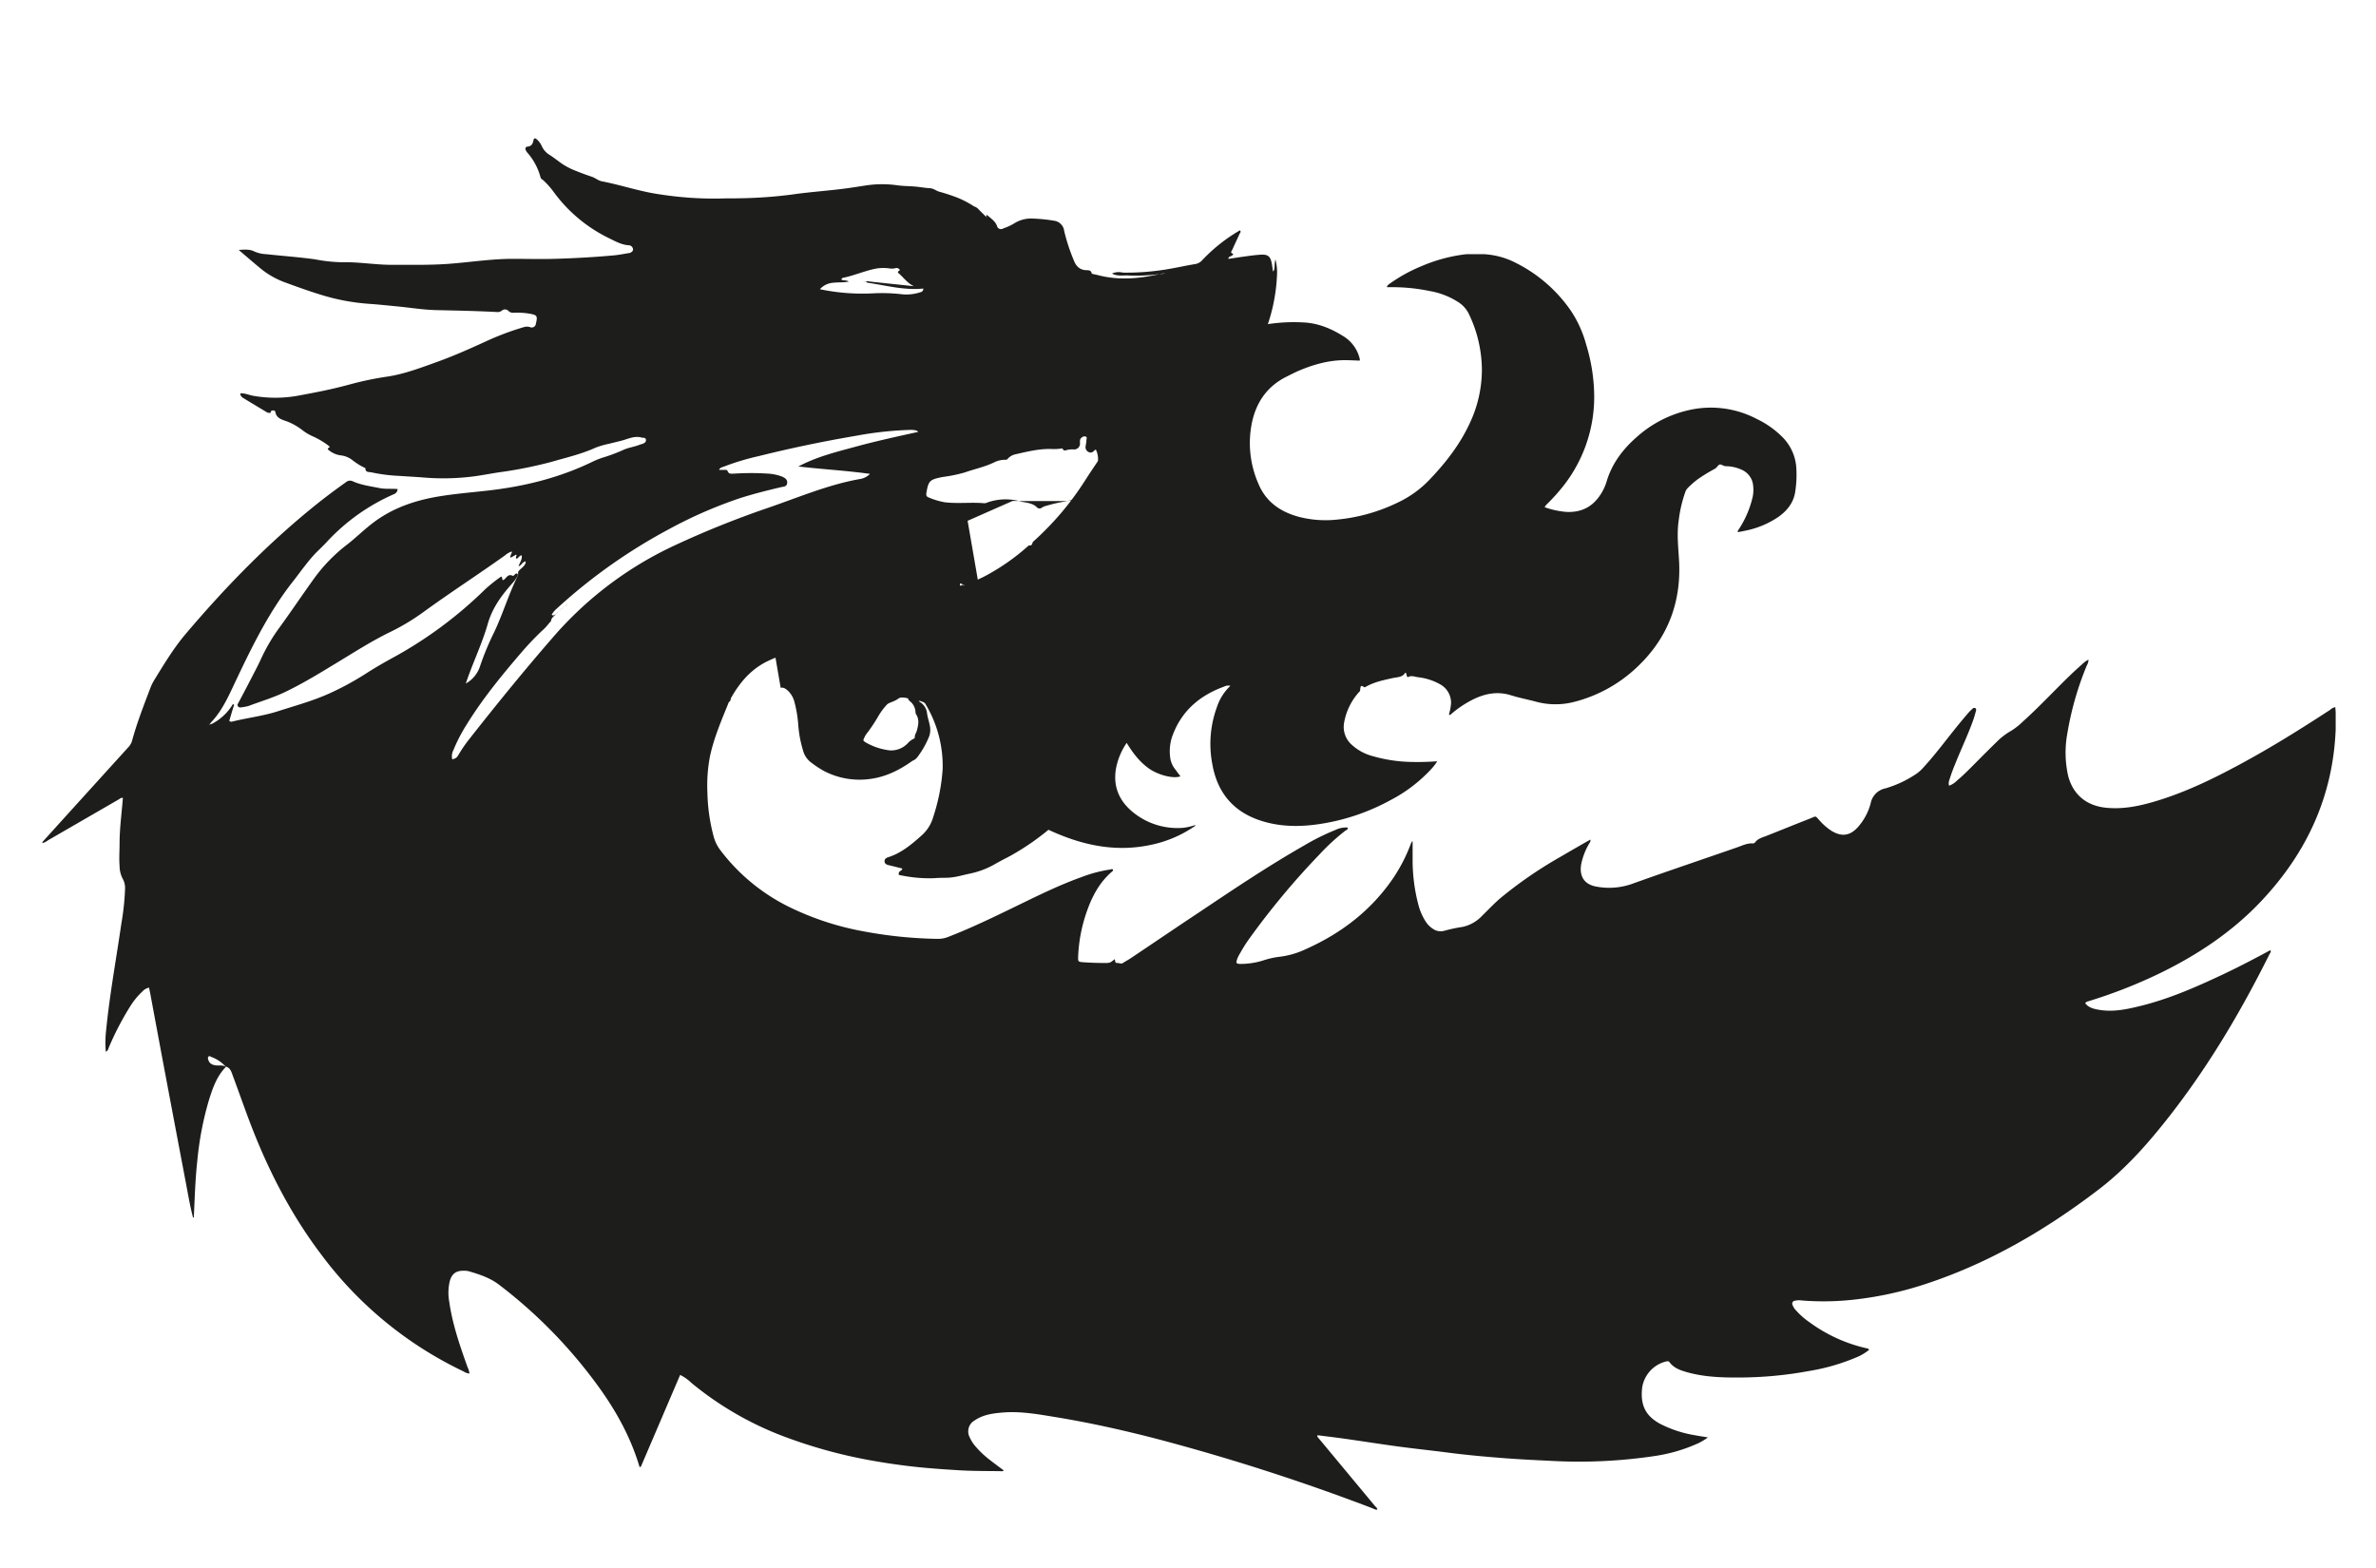 <svg xmlns="http://www.w3.org/2000/svg" viewBox="0 0 813.22 536.59">
  <defs>
    <style>
      .cls-1 {
      fill: #1d1d1b;
      }

      .cls-2 {
      fill: #fff;
      }

      .cls-3 {
      fill: none;
      }

      @keyframes come-up {
      0% {transform: scale(1.1); opacity:0}
      100% {transform: scale(1) rotate(-6deg);  opacity:1}
      }

      @keyframes flames {
        0% {transform: scale(0.8,0.8)}
        100% {transform: scale(1.1,1)}
      }

      @keyframes letter-in {
      0% {
      transform: scale(1.8);
      opactiy:0;
      }

      100% {
      transform: scale(1);
      opacity:1;
      }
      }



      #logo {
        transform-origin: center center;
      }

      #flames {
        transform-box: fill-box;
        transform-origin:left 70%;
        transform: scale(0.8,0.8);
        animation: flames 14s ease forwards;
        animation-delay:0.3s;

      }

      #type path {
        transform-box: fill-box;
        opacity:0;
        fill:#FFF;
        transform-origin:center center ;
      }

      #type path:nth-child(9) {
      animation: letter-in .2s ease forwards;
      animation-delay:1s;
      }

      #type path:nth-child(8) {
      animation: letter-in .2s ease forwards;
      animation-delay:1.1s;
      }

      #type path:nth-child(7) {
      animation: letter-in .2s ease forwards;
      animation-delay:1.2s;
      }

      #type path:nth-child(6) {
      animation: letter-in .2s ease forwards;
      animation-delay:1.3s;
      }

      #type path:nth-child(5) {
      animation: letter-in .2s ease forwards;
      animation-delay:1.4s;
      }

      #type path:nth-child(4) {
      animation: letter-in .2s ease forwards;
      animation-delay:1.5s;
      }

      #type path:nth-child(3) {
      animation: letter-in .2s ease forwards;
      animation-delay:1.6s;
      }

      #type path:nth-child(2) {
      animation: letter-in .2s ease forwards;
      animation-delay:1.7s;
      }

      #type path:nth-child(1) {
      animation: letter-in .2s ease forwards;
      animation-delay:1.8s;
      }
    </style>

  </defs>
  <g id="logo">
    <path id="flames" class="cls-1" d="M768.56,107.17a20.45,20.45,0,0,0-5.86-13.93,39.34,39.34,0,0,0-11.14-7.9,42.21,42.21,0,0,0-28.71-3.83,49.72,49.72,0,0,0-22.13,11.17c-6.15,5.29-11,11.51-13.36,19.44a21.55,21.55,0,0,1-2.89,6c-3.46,5.13-8.35,7.34-14.44,7a36.46,36.46,0,0,1-9.19-2,5.73,5.73,0,0,1,1.38-1.68c1.8-1.82,3.55-3.67,5.17-5.64a61.59,61.59,0,0,0,14.66-40.22,77.13,77.13,0,0,0-3.42-22,49.26,49.26,0,0,0-6.69-14.72,62.76,62.76,0,0,0-23.49-20.32,33.74,33.74,0,0,0-13.88-3.7h-4.76l-1.57,0c-.72,0-1.44.07-2.15.17a68.85,68.85,0,0,0-18,5,67.21,67.21,0,0,0-13.35,7.34c-.54.39-1.21.71-1.39,1.63H595a78,78,0,0,1,16.56,1.62,33.06,33.06,0,0,1,12.33,4.76,12.62,12.62,0,0,1,4.44,4.87A55.83,55.83,0,0,1,634,64.54a53.87,53.87,0,0,1-5.16,22.57c-4.27,9.27-10.45,17.15-17.47,24.46a45.2,45.2,0,0,1-13,9.38A75.88,75.88,0,0,1,572,128.42a45.64,45.64,0,0,1-16.71-1.29c-7.66-2.16-13.69-6.38-16.88-14a43.3,43.3,0,0,1-2.81-26.11c1.85-8.87,6.6-15.69,14.88-19.79,1.69-.84,3.37-1.73,5.1-2.47,6.3-2.68,12.8-4.53,19.7-4.56,2.14,0,4.27.13,6.44.2a2.15,2.15,0,0,0,.06-.59,15.57,15.57,0,0,0-6.47-9.49c-5.42-3.48-11.19-6-17.86-6.27a73.46,73.46,0,0,0-21.38,2c-11,2.76-20.57,8.13-29.42,15A25,25,0,0,1,503,63.93c-.14.45-.55.68-.87,1a152.57,152.57,0,0,0-18.43,19.52,331.48,331.48,0,0,0-19.59,27.42,125.3,125.3,0,0,1-22,25.9c-.62.48-.31,1.86-1.61,1.7a.79.79,0,0,0-.69.29,92.51,92.51,0,0,1-19.45,13.39v0l-.07,0a77.48,77.48,0,0,1-8.25,3.59c.11-.2.2-.39.29-.57L393,163.48c-1.38.74-2.79,1.42-4.23,2-1.85.79-3.75,1.47-6,2.35.16-.56.34-1.11.52-1.65l-8.08,2.26c0,.17,0,.34,0,.52,0,1.09-.45,1.51-1.45,1.59-2,.16-4,.36-6.06.51a54,54,0,0,0-10.53,2,5.24,5.24,0,0,0-1.45.58,1.28,1.28,0,0,1-1.86-.14c-1.44-1.39-3.45-1.46-5.25-1.9l-1-.21h-2l-15.43,6.81L334,200.4c1-.22,1.82.12,2.94,1.08a10.14,10.14,0,0,1,3,5.19,53.11,53.11,0,0,1,1.6,9.85,49.34,49.34,0,0,0,2,10.58,9.36,9.36,0,0,0,3.06,4.92,43.79,43.79,0,0,0,6,4,32.82,32.82,0,0,0,20,3.32c6.55-.91,12.38-3.84,17.75-7.69h0a5,5,0,0,0,2.38-1.92,38.11,38.11,0,0,0,4.54-7.94,8.18,8.18,0,0,0,.61-4.77c-.3-1.93-1-3.78-1.26-5.71a6.4,6.4,0,0,0-3.14-4.89c-.15-.13-.27-.29-.42-.4a1.16,1.16,0,0,0,.45-.05,18.89,18.89,0,0,1,8.52,5.71,158.22,158.22,0,0,1,10,13.31,5.67,5.67,0,0,1,.83,1.55c1.76,6,5.34,10.88,9.49,15.38a85.68,85.68,0,0,0,31.11,21.34c12.27,5,24.94,7.15,38.14,4.49a51.68,51.68,0,0,0,19.69-8.25s.08,0,.12-.12,0-.16-.12-.24a25.54,25.54,0,0,1-4.93,1.14,30,30,0,0,1-20.8-6c-6.46-4.88-9.54-11.3-8.07-19.52a29,29,0,0,1,4.53-10.8c2.62,4.27,5.48,8.07,9.44,10.9s10.44,4.53,13.57,3.42c-.71-.95-1.42-1.88-2.1-2.83a10.19,10.19,0,0,1-2.18-4.55,20,20,0,0,1,.57-9.13c3.74-11.09,11.64-18,22.4-21.9a3.79,3.79,0,0,1,2.68-.32,21.71,21.71,0,0,0-5.71,8.94A45.77,45.77,0,0,0,518.66,233c2.19,12.56,9.35,20.84,21.64,24.52,8.19,2.46,16.52,2.38,24.86,1.07a91.38,91.38,0,0,0,29.65-10.09A63.82,63.82,0,0,0,612.48,235a20.59,20.59,0,0,0,2.4-3.17c-3.6.25-7,.37-10.5.29a63.41,63.41,0,0,1-17-2.47,21.36,21.36,0,0,1-9.33-5.14,10.15,10.15,0,0,1-3.07-8.76,26.29,26.29,0,0,1,6.89-14c.25-2.5.25-2.5,2-1.53,3.69-2.22,7.83-3.08,12-4,1.95-.44,4.21-.25,5.39-2.36.75.54.27,1.53,1.07,2,1.41-.89,2.87-.21,4.33,0a24.86,24.86,0,0,1,9.41,3,9,9,0,0,1,4.73,8.23,22.08,22.08,0,0,1-.82,4.42c-.11.42.08.55.48.46a45.33,45.33,0,0,1,10.23-6.83c5.07-2.39,10.24-3.28,15.75-1.55,3.42,1.07,7,1.76,10.41,2.66a31.87,31.87,0,0,0,15.88.35,60.76,60.76,0,0,0,28-15.39c12.94-12.36,18.64-27.63,17.61-45.42-.33-5.75-1-11.48-.11-17.23A55.64,55.64,0,0,1,720.9,117a4.85,4.85,0,0,1,1-1.91,35.22,35.22,0,0,1,4.54-4,75.44,75.44,0,0,1,7.19-4.39c.91-.47,1.33-1.58,2.07-1.82s1.62.68,2.67.7a16.47,16.47,0,0,1,6.82,1.53,8.16,8.16,0,0,1,4.85,6.67,15.12,15.12,0,0,1-.18,4.88A42.65,42.65,0,0,1,744.28,132c-.32.53-.85,1-.82,1.81,1.34-.27,2.62-.48,3.88-.78a38.4,38.4,0,0,0,13.74-5.92c3.49-2.55,6.1-5.78,6.89-10.12A47.08,47.08,0,0,0,768.56,107.17ZM392.27,218.68c-.27,1-1.08,1.95-.88,3.13h0v0a3.62,3.62,0,0,0-.42.36,7.8,7.8,0,0,0-2.37,1.68,9.68,9.68,0,0,1-9.52,3.07,26.06,26.06,0,0,1-8.57-3.09c-1.33-.82-1.34-.83-.65-2.28a7.14,7.14,0,0,1,.89-1.51,64.89,64.89,0,0,0,5.09-7.63,28.71,28.71,0,0,1,3.49-4.71c.87-.92,2.12-1.11,3.19-1.64.2-.1.4-.22.61-.31.81-.33,1.41-1.06,2.33-1.19a8.82,8.82,0,0,1,3.07.39h0c0,.59.46.92.85,1.25a6.22,6.22,0,0,1,2.28,4.39,2.34,2.34,0,0,0,.27,1.14C393.42,214,392.89,216.31,392.27,218.68Z"/>
    <g>
      <polygon class="cls-2" points="133.73 155.61 116.53 167.45 52.95 259.63 102.97 284.52 172.3 276.62 260.61 202.19 296.34 170.95 328.18 144.3 334.6 84.87 265.16 84.87 165.12 149.72 133.73 155.61"/>
      <path class="cls-1" d="M177.5,193.92l0-.09s0,0-.07.06Z"/>
      <path class="cls-1" d="M504,63.93h0s0,0,0,0Z"/>
      <g>
        <path class="cls-3" d="M335,200.4a5.9,5.9,0,0,0-1.5.58c-.51.28-1,.68-1.62.38a2,2,0,0,1-.94-.45l-.44-.29a6.45,6.45,0,0,0-1.92-.93c-.19.64.19,1.06.41,1.49a85.89,85.89,0,0,1,6.12,14.34c.4,1.4.93,2.91,2.8,3.08a7.09,7.09,0,0,1,1.46,3.73c.16,1.28.54,2.53.81,3.79.06.72.59,1.27.66,2a51.28,51.28,0,0,0,3.42,8.87c.11.24.26.48.39.72l-8.93-33.15Z"/>
        <path class="cls-3" d="M399,93.44c-.73.15-1.45.18-2.18.35.3-.05.59,0,.89-.05S398.61,93.55,399,93.44Z"/>
        <path class="cls-3" d="M399.25,160.94c1-.43,2.54-.11,2.82-1.25.25-1-.36-2.14-.62-3.22a13,13,0,0,0-.55-1.67,7.31,7.31,0,0,0-4.91-4.42c-2.22-.68-3.55-.34-4.89,1.61a54.5,54.5,0,0,0-6.85,14.21l9.72-2.72C395.7,162.56,397.47,161.74,399.25,160.94Z"/>
        <path class="cls-3" d="M308.67,297.59h0Z"/>
        <path class="cls-3" d="M71.39,361.66c-.39.26-.26.72-.16,1.08.41,1.42,1.51,1.84,2.85,2,1,.09,2.14-.19,3.11.44a11.93,11.93,0,0,0-4.89-3.3C72,361.73,71.69,361.45,71.39,361.66Z"/>
        <path class="cls-3" d="M376.17,168.46a98,98,0,0,0-.38-11.24,7,7,0,0,0-.77-3.35,2.35,2.35,0,0,0-.39.26c-.58.6-1.17,1-2.06.61a1.84,1.84,0,0,1-1-2.14c.07-.65.19-1.3.24-1.95,0-.42.33-1-.23-1.22a1.42,1.42,0,0,0-1.43.39c-.62.46-.58,1.06-.55,1.75a2,2,0,0,1-2.08,2.28,7.54,7.54,0,0,0-2.7.27c-.55.24-1-.07-1.23-.65a16,16,0,0,1-4,.21c-4.13-.07-8.1.92-12.08,1.83a4.83,4.83,0,0,0-2.64,1.54c-.21.32-.54.31-.87.33a8.4,8.4,0,0,0-3.42.72c-3.27,1.67-6.88,2.38-10.31,3.59a50.91,50.91,0,0,1-7.65,1.58c-4.47.87-4.86,1.29-5.58,5.44-.15.84.06,1.29.73,1.54a24.76,24.76,0,0,0,5.58,1.68c4.5.54,9-.08,13.52.33a2.26,2.26,0,0,0,.93-.22,18.73,18.73,0,0,1,10.78-.58h16.85Z"/>
        <path class="cls-3" d="M369.54,257.19a1,1,0,0,0,0,.17,4.28,4.28,0,0,1-.49.95,5,5,0,0,0,3.24-.67C371.35,256.89,370.42,257.2,369.54,257.19Z"/>
        <path class="cls-3" d="M294.14,164.07a6.09,6.09,0,0,0,3.62-1.79c-8.35-1.16-16.44-1.59-24.51-2.53,6.35-3.39,13.24-5,20.06-6.9s13.89-3.39,21-4.95a2.07,2.07,0,0,0-1.4-.6,7.39,7.39,0,0,0-1.56-.07,120.64,120.64,0,0,0-18.3,2q-16.89,2.81-33.5,7a84.4,84.4,0,0,0-11.77,3.55c-.6.24-1.36.32-1.68,1.14h2.07c.33,0,.7,0,.83.33.41,1.21,1.39,1,2.28.94a91.31,91.31,0,0,1,11.58,0,16.14,16.14,0,0,1,4.76,1c1.4.58,1.92,1.28,1.8,2.25-.15,1.27-1.26,1.18-2.08,1.38-4.82,1.14-9.63,2.34-14.34,3.86a153.49,153.49,0,0,0-24.5,10.75A187.67,187.67,0,0,0,190,208.84a10.73,10.73,0,0,0-1.18,1.55.81.81,0,0,0,.47.25,2,2,0,0,0,1.37-.82c1-.93,2-1.82,3.06-2.76.2-.06.32-.31.57-.24a1.19,1.19,0,0,0-.47.22c-1.07.89-2.1,1.84-3.12,2.8-.73.87-1.9,1.39-2.11,2.67a.23.23,0,0,1-.19.26.36.36,0,0,1-.28.3,16.85,16.85,0,0,1-2.65,2.88A103.59,103.59,0,0,0,178,223.8c-6.6,7.71-13,15.56-18.34,24.22a55,55,0,0,0-4.5,8.69,4.42,4.42,0,0,0-.41,3.21c1.3-.37,1.51-.5,2.3-1.85a46.69,46.69,0,0,1,3.45-5c9.18-11.68,18.54-23.21,28.28-34.43a124.18,124.18,0,0,1,42.17-32,322.36,322.36,0,0,1,31.19-12.49C272.73,170.56,283.06,166.1,294.14,164.07Z"/>
        <path class="cls-3" d="M77.19,365.14s.07,0,.09.06h0s0,0,0,0S77.23,365.17,77.19,365.14Z"/>
        <path class="cls-3" d="M298.47,100.44a59.18,59.18,0,0,1,10.39.31A15.23,15.23,0,0,0,315,100a1.16,1.16,0,0,0,1-1.26c-6.51.71-12.76-1-19.09-2a1.45,1.45,0,0,0-.75-.32h0a2.34,2.34,0,0,1,1.59-.07L312.79,98c-2.09-1-3.38-2.78-5-4.23-.43-.39-.83-.6-.06-1.06.36-.22.14-.54-.2-.73a1.24,1.24,0,0,0-.93-.21c-1.3.43-2.58,0-3.86,0a14.32,14.32,0,0,0-3.12.24c-3.59.7-7,2.16-10.53,3-.41.09-1,.08-1.15.74.73.38,1.65.09,2.56.65-1.88.43-3.59.2-5.26.41A6.74,6.74,0,0,0,280.62,99,71.12,71.12,0,0,0,298.47,100.44Z"/>
        <path class="cls-3" d="M400.1,93.22c.13,0,.26,0,.39,0A.6.6,0,0,0,400.1,93.22Z"/>
        <path class="cls-1" d="M714.6,342.78a170.41,170.41,0,0,0,25.08-9.85c12.83-6.3,24.58-14.17,34.41-24.64,15.48-16.46,24.41-35.8,25.33-58.58,0-1.84,0-3.68,0-5.52,0-.71-.08-1.41-.13-2.14a3.61,3.61,0,0,0-1.75.92c-10.12,6.6-20.36,13-31,18.72-9.25,5-18.68,9.56-28.79,12.58-5.52,1.65-11.12,2.82-17,2.21-6.67-.69-11.28-4.53-12.92-11a36.54,36.54,0,0,1-.22-14.62,106.15,106.15,0,0,1,6.64-23.1,3.85,3.85,0,0,0,.57-1.94,6.74,6.74,0,0,0-1.92,1.32c-1.46,1.31-2.94,2.62-4.35,4-5.47,5.27-10.63,10.86-16.28,15.93a22.56,22.56,0,0,1-4,3.13,22.66,22.66,0,0,0-4.81,3.68q-3.15,3.09-6.27,6.23c-2.4,2.41-4.75,4.87-7.36,7.07a7.49,7.49,0,0,1-2.74,1.77,3.08,3.08,0,0,1,.12-2,55.76,55.76,0,0,1,1.94-5.34c2-5.08,4.39-10,6.24-15.21.33-.92.58-1.87.84-2.81.12-.43.31-1-.23-1.22s-.85.2-1.17.49a13.29,13.29,0,0,0-1.23,1.26c-1.11,1.3-2.21,2.6-3.28,3.92-4,4.88-7.68,9.95-11.93,14.58a13.06,13.06,0,0,1-2.63,2.35,37.8,37.8,0,0,1-10.41,4.88,6.44,6.44,0,0,0-5.08,5.1A19.9,19.9,0,0,1,636,283c-2.74,3.13-5.68,3.55-9.23,1.34a19.41,19.41,0,0,1-3.85-3.33c-1.78-1.9-1.09-1.73-3.4-.83-5,1.95-10,4-15.08,6-1.33.52-2.75.85-3.67,2.09a1,1,0,0,1-.85.43c-1.9-.12-3.56.72-5.27,1.32-12.11,4.22-24.27,8.29-36.34,12.63a23.59,23.59,0,0,1-11.83.85c-4.16-.69-6-3.48-5.3-7.63a22.83,22.83,0,0,1,2.63-6.93c.22-.43.66-.79.53-1.55-3.56,2-7,4-10.42,6a143,143,0,0,0-20.48,14.12c-2.19,1.88-4.15,4-6.21,6a12.83,12.83,0,0,1-6.72,3.78,50.25,50.25,0,0,0-6.11,1.3,4.63,4.63,0,0,1-4.06-.72,8.08,8.08,0,0,1-2.44-2.53,19.54,19.54,0,0,1-2.41-5.54,59.94,59.94,0,0,1-2-15.13c0-2.17,0-4.34,0-6.76a3,3,0,0,0-.43.51,8.93,8.93,0,0,0-.37.9,55.54,55.54,0,0,1-6.08,11.6c-7.49,10.84-17.55,18.52-29.48,23.88a29.34,29.34,0,0,1-9,2.68,28,28,0,0,0-5.9,1.32,26,26,0,0,1-7.52,1.15c-1.72,0-1.73-.32-1.2-1.86a13.23,13.23,0,0,1,1-1.92,49.27,49.27,0,0,1,3.38-5.28,263.25,263.25,0,0,1,23.63-28.32,73.45,73.45,0,0,1,8.95-8.23c.32-.24.9-.31.84-1.07a8.23,8.23,0,0,0-4.3.85,77.23,77.23,0,0,0-10.51,5.21c-12.27,7-24,14.86-35.71,22.71C402.85,317.3,395,322.65,387,328c-.87.58-1.8,1.07-2.67,1.63-.66.43-1.28-.06-1.89,0-1,.07-.65-.86-.93-1.3-1.54,1.23-1.54,1.31-3.43,1.3q-3.63,0-7.25-.25c-1.89-.13-1.89-.21-1.81-2.17a52.69,52.69,0,0,1,3.07-15.52c1.86-5.24,4.47-10,8.86-13.64,0-.73-.41-.58-.84-.44a46.73,46.73,0,0,0-10,2.64c-7.8,2.79-15.21,6.49-22.65,10.1s-15.12,7.34-23,10.38a9.28,9.28,0,0,1-3.62.64A148.11,148.11,0,0,1,296,318.88a97.45,97.45,0,0,1-25-8,66,66,0,0,1-24.55-20,13.37,13.37,0,0,1-2.19-4.54,62.74,62.74,0,0,1-2.14-15.1,52.37,52.37,0,0,1,.91-12.49c1.39-6.41,4-12.4,6.44-18.45.57-.24.57-.78.68-1.27,3-5.39,6.85-9.9,12.44-12.65a40.72,40.72,0,0,1,20.89-4c2.28.14,4.56.4,6.84.59a27,27,0,0,1,8.17,1.82,41,41,0,0,1,24.14,38.61,66.5,66.5,0,0,1-3.22,16.26,13.32,13.32,0,0,1-3.9,6.25c-3.47,3.09-7,6.1-11.55,7.53-.62.2-1.21.54-1.21,1.36s.64,1.16,1.39,1.34c1.52.35,3,.74,4.54,1.12a.19.19,0,0,1,.13.1c.05.07,0,.16-.09.24h0v0h0a2.83,2.83,0,0,1-.34.42h0a1.14,1.14,0,0,0-.72,1.47,54.86,54.86,0,0,0,5.74.91,48.1,48.1,0,0,0,6.45.2c2.11-.22,4.23,0,6.31-.33,1.8-.24,3.56-.75,5.34-1.14a29.36,29.36,0,0,0,8.59-3.09c1.86-1.09,3.78-2.06,5.68-3.06a86.13,86.13,0,0,0,15-10.58,41.76,41.76,0,0,0,9-11.27c1.42-2.42,2.75-4.89,4.16-7.31a16.76,16.76,0,0,0,2.22-4c.47-1.69.46-3.49,1.35-5.08.32-.58-.33-.8-.75-.88-1.85-.36-3.71-.67-5.58-1-.55-.1-.85.16-.82.75a1,1,0,0,0-.34.38c0-.12,0-.24,0-.36.24-1-.57-1-1.16-1-2.43-.21-4.86-.39-7.29-.58a8,8,0,0,0-4.06.17,2.52,2.52,0,0,1-1.79-.31,8.93,8.93,0,0,1-5.26-4.87,1,1,0,0,0-1.3-.61c-.29.09-.56.38-.84,0-1.68-2.36-4.2-4.34-3.39-7.78l-.24-.89c-.13-.24-.28-.48-.39-.72a51.28,51.28,0,0,1-3.42-8.87c-.07-.71-.6-1.26-.66-2-.27-1.26-.65-2.51-.81-3.79a7.09,7.09,0,0,0-1.46-3.73c-1.87-.17-2.4-1.68-2.8-3.08A85.89,85.89,0,0,0,329,201.18c-.22-.43-.6-.85-.41-1.49a6.45,6.45,0,0,1,1.92.93l.44.29a2,2,0,0,0,.94.45c.64.3,1.11-.1,1.62-.38a5.9,5.9,0,0,1,1.5-.58l-3.83-22.13,15.43-6.81h2a18.73,18.73,0,0,0-10.78.58,2.26,2.26,0,0,1-.93.22c-4.5-.41-9,.21-13.52-.33a24.76,24.76,0,0,1-5.58-1.68c-.67-.25-.88-.7-.73-1.54.72-4.15,1.11-4.57,5.58-5.44a50.91,50.91,0,0,0,7.65-1.58c3.43-1.21,7-1.92,10.31-3.59a8.4,8.4,0,0,1,3.42-.72c.33,0,.66,0,.87-.33a4.83,4.83,0,0,1,2.64-1.54c4-.91,7.95-1.9,12.08-1.83a16,16,0,0,0,4-.21c.23.58.68.89,1.23.65a7.54,7.54,0,0,1,2.7-.27,2,2,0,0,0,2.08-2.28c0-.69-.07-1.29.55-1.75a1.42,1.42,0,0,1,1.43-.39c.56.25.26.8.23,1.22,0,.65-.17,1.3-.24,1.95a1.84,1.84,0,0,0,1,2.14c.89.43,1.48,0,2.06-.61a2.35,2.35,0,0,1,.39-.26,7,7,0,0,1,.77,3.35,98,98,0,0,1,.38,11.24l8.08-2.26A54.5,54.5,0,0,1,391.1,152c1.34-2,2.67-2.29,4.89-1.61a7.31,7.31,0,0,1,4.91,4.42,13,13,0,0,1,.55,1.67c.26,1.08.87,2.26.62,3.22-.28,1.14-1.86.82-2.82,1.25-1.78.8-3.55,1.62-5.28,2.54l19.29-7.31a12.42,12.42,0,0,0,.66-1.9c.62-2.18,1-4.46,2.35-6.39a6.07,6.07,0,0,0,.88-2.15,46.57,46.57,0,0,1,7.22-16.57,33.58,33.58,0,0,0,3.16-5.4,15.76,15.76,0,0,1,1.66-2.87,29.43,29.43,0,0,0,3.2-5.82A60.76,60.76,0,0,0,437.08,94a16.71,16.71,0,0,0-.55-5.18c-.42,1.46-.11,2.67-.53,3.76-.36.32-.16.75-.22,1.12s0,.91,0,1.36c0-.45,0-.9,0-1.35a2.28,2.28,0,0,0-.14-1.15c-.12-.84-.22-1.68-.38-2.51-.43-2.27-1.33-3-3.63-2.88-1.62.09-3.25.3-4.86.52-2.11.28-4.22.62-6.35.93.06-.9.85-.81,1.27-1.15.22-.18.64-.47.17-.67-.88-.38-.33-.81-.14-1.21.83-1.84,1.7-3.67,2.52-5.51.17-.36.64-.71.15-1.24A56.67,56.67,0,0,0,411.53,89a4,4,0,0,1-2.46,1.39c-3.27.53-6.51,1.29-9.78,1.81a84.87,84.87,0,0,1-15,1.12,5.6,5.6,0,0,0-3.69.31c1.95,1.11,4.11.48,6.16.7a60,60,0,0,0,10.11-.52c.73-.17,1.45-.2,2.18-.35-.42.11-.85.23-1.29.3s-.59,0-.89.05c-7.17,1.65-14.36,2.25-21.63.22a12.05,12.05,0,0,1-1.58-.36c-.09-1-.85-1.19-1.66-1.18-2.39,0-3.74-1.38-4.49-3.42a63.29,63.29,0,0,1-3.27-10,4,4,0,0,0-3.45-3.51,54.25,54.25,0,0,0-7.19-.74,10.85,10.85,0,0,0-6.69,1.78,20.11,20.11,0,0,1-3.57,1.61,1.39,1.39,0,0,1-2-.57c-.55-1.91-2.21-2.84-3.53-4.08a.62.62,0,0,0-.26.37.75.75,0,0,0,.08.44c.17.08.19.2.06.19s0-.26-.17-.31c-.83-.89-1.74-1.71-2.58-2.59a3.17,3.17,0,0,0-1.54-1A34.06,34.06,0,0,0,328,67.78a65.86,65.86,0,0,0-6.67-2.2c-1-.35-1.87-1.09-3-1.15-1.69-.09-3.36-.41-5.05-.56-2-.18-4.06-.16-6.07-.43a37,37,0,0,0-9.91-.09c-2,.27-4,.62-6,.9-6.73,1-13.52,1.36-20.24,2.34a155.75,155.75,0,0,1-17.4,1.27c-2.16.07-4.33,0-6.48.08a120.29,120.29,0,0,1-21.11-1.38c-6.8-.92-13.28-3.18-20-4.48-1.29-.24-2.32-1.18-3.48-1.57-1.84-.62-3.64-1.27-5.44-2a24.53,24.53,0,0,1-4.68-2.38c-1.45-1-2.82-2.13-4.31-3.07a6.83,6.83,0,0,1-2.71-3,6.72,6.72,0,0,0-1.72-2.36c-.64-.55-1-.46-1.16.42-.24,1.12-.66,1.93-2,2.06-.81.09-.86.69-.58,1.31a3.89,3.89,0,0,0,.67.95A20.88,20.88,0,0,1,185,60.69a1.31,1.31,0,0,0,.75.84,27.71,27.71,0,0,1,3.63,4,51,51,0,0,0,18.85,15.9c2.22,1.07,4.37,2.36,6.94,2.52a1.52,1.52,0,0,1,1.49,1.34c.05.79-.67,1.18-1.42,1.37l-.19,0c-1.61.25-3.22.6-4.84.74-6.77.63-13.56,1-20.36,1.2-4.77.14-9.55,0-14.33,0-7.41,0-14.72,1.18-22.09,1.72-6.47.47-12.94.31-19.41.33-5.55,0-11.07-1-16.64-.88a52.78,52.78,0,0,1-9.55-1C102.28,88,96.67,87.61,91.09,87a11.06,11.06,0,0,1-4-.9c-1.6-.83-3.23-.68-5.39-.55,2.55,2.17,4.74,4.08,7,5.94a28.36,28.36,0,0,0,8.39,5c4.08,1.5,8.18,3,12.33,4.28A72.73,72.73,0,0,0,126.29,104c3.19.22,6.38.56,9.57.87,4.48.43,9,1.18,13.46,1.28,6.93.16,13.86.29,20.79.66a2.26,2.26,0,0,0,1.65-.48,1.63,1.63,0,0,1,2.16,0c.91,1,1.93.68,3,.69a26.85,26.85,0,0,1,4.1.31c2.85.5,3.05.73,2.38,3.54a1.41,1.41,0,0,1-2,1.1,3.5,3.5,0,0,0-2.1,0A94.18,94.18,0,0,0,166,117c-5.4,2.46-10.8,4.87-16.39,6.88s-11,4.08-16.83,5a110,110,0,0,0-12.43,2.54c-5.65,1.58-11.39,2.75-17.17,3.8a43.65,43.65,0,0,1-16.74.22c-1.38-.28-2.72-.92-4.19-.78,0,.92.59,1.33,1.2,1.7,2.56,1.56,5.14,3.1,7.71,4.65a1.75,1.75,0,0,0,1.49.26c0-.88.63-.79,1.21-.75.13.12.35.24.37.38.24,1.75,1.45,2.46,3,3a20.4,20.4,0,0,1,6.15,3.25,16.87,16.87,0,0,0,3.66,2.2,26.9,26.9,0,0,1,5.64,3.39c.39.59-.31.49-.46.75a.38.38,0,0,0,.1.41,8,8,0,0,0,4.54,2,8,8,0,0,1,3.9,1.71,21.86,21.86,0,0,0,3.63,2.31c.23.12.67.24.67.35,0,1.59,1.34,1.22,2.14,1.43a56.1,56.1,0,0,0,9.5,1.2c2.68.19,5.35.32,8,.53a81.82,81.82,0,0,0,17.42-.36c2.85-.38,5.67-.93,8.5-1.37a145.36,145.36,0,0,0,18-3.57c5.13-1.49,10.34-2.67,15.24-4.9a29.09,29.09,0,0,1,4.69-1.35c1.44-.38,2.91-.7,4.36-1.09,2.21-.6,4.33-1.7,6.76-1,.53.16,1.26-.12,1.4.68s-.44,1.18-1.09,1.43c-.3.12-.63.17-.93.29-1.87.76-3.92,1-5.75,1.83a56.16,56.16,0,0,1-6.76,2.55,27.05,27.05,0,0,0-3.63,1.42c-11.39,5.56-23.49,8.53-36,9.94-5.58.63-11.18,1.08-16.73,2-8.15,1.35-15.76,3.93-22.46,9-3.14,2.38-5.92,5.16-9,7.54A55.89,55.89,0,0,0,107.51,198c-4,5.55-7.83,11.28-11.87,16.83a60.87,60.87,0,0,0-6.17,10.43c-.57,1.24-1.17,2.48-1.8,3.7-2,3.88-4,7.75-6.08,11.63-.18.34-.45.66-.2,1.08a1,1,0,0,0,1.18.45,14.53,14.53,0,0,0,2.5-.47c4.21-1.58,8.52-2.85,12.59-4.82C104,233.79,110,230.07,116,226.43c5.74-3.48,11.41-7.1,17.47-10.05a75.75,75.75,0,0,0,11.41-6.84c9.2-6.7,18.77-12.87,28-19.46a6.44,6.44,0,0,1,2.18-1.27c.35.08.1.27.08.42-.16.38-.31.76-.46,1.15s0,.51.37.38l1.58-.9c.29.16.15.36.06.56s-.05.22-.07.33c-.12.41,0,.51.42.4.51-.34.81-1,1.51-1.07.27,1.45-.7,2.51-1.06,3.75.85-.22,1.16-1.11,1.88-1.5s.59.06.48.49c-.45,1.21-1.67,1.76-2.4,2.74-.25.48,0,1-.23,1.52-3.07,6.21-5.06,12.88-8,19.15a94.89,94.89,0,0,0-4.9,11.75,10.45,10.45,0,0,1-4.9,6c2.34-7,5.55-13.53,7.52-20.41,1.61-5.64,4.9-10,8.65-14.17a12.08,12.08,0,0,0,1.45-2.1c.21-.38.46-.89-.34-1-.53.12-.78,1-1.28.76-1.52-.68-2,.64-2.84,1.29a2.09,2.09,0,0,1-.47.24c-.39-.33,0-.94-.61-1.22a53.33,53.33,0,0,0-5.44,4.34,142.57,142.57,0,0,1-31.86,23.57c-3.09,1.69-6.12,3.46-9.09,5.37a98,98,0,0,1-11.82,6.46c-5.86,2.72-12.08,4.39-18.2,6.36-5.09,1.64-10.43,2.23-15.61,3.53a.92.92,0,0,1-1-.27c.51-1.71,1-3.45,1.56-5.19.15-.4,0-.5-.39-.43a18,18,0,0,1-7.12,6.67,3.22,3.22,0,0,0-1.32.56c-.15,0-.21.12-.16.24-.13-.16,0-.16.1-.22a2.28,2.28,0,0,0,1-1c3.13-3.24,5.17-7.16,7.08-11.2,6.14-13,12.22-26,21.23-37.38,1.33-1.68,2.56-3.43,3.9-5.09a52.51,52.51,0,0,1,3.61-4.29c1.39-1.39,2.82-2.74,4.15-4.18a68.79,68.79,0,0,1,22.71-16.07,1.89,1.89,0,0,0,1.25-1.75c-2.13-.19-4.14.08-6.23-.34-3.07-.63-6.17-1-9.06-2.29a2.09,2.09,0,0,0-2.32.24c-3.57,2.54-7.09,5.15-10.5,7.9C91.6,186.09,77,201.11,63.38,217.2c-4.07,4.84-7.27,10.2-10.56,15.54a17.1,17.1,0,0,0-1.45,3c-2.22,5.86-4.5,11.7-6.15,17.75a5.19,5.19,0,0,1-1.2,2.18q-14.78,16.28-29.53,32.58a.38.38,0,0,1,0,.33,4.73,4.73,0,0,0,1.91-.93q12.12-7,24.22-14c.42-.25.78-.65,1.44-.53-.39,5.13-1.11,10.2-1.13,15.33,0,2.68-.21,5.37,0,8a9.55,9.55,0,0,0,1.07,4.35,6.46,6.46,0,0,1,.8,3.56,89.3,89.3,0,0,1-1.28,11.89c-1.76,12.15-4,24.24-5.2,36.47a36.07,36.07,0,0,0-.1,7.29c.83-.4.85-1.05,1.06-1.54a99,99,0,0,1,7.11-13.72,25.28,25.28,0,0,1,4.3-5.32,4.14,4.14,0,0,1,2.32-1.36c.16.8.32,1.5.45,2.2,1.75,9.37,3.48,18.74,5.25,28.11q3.44,18.28,6.92,36.57c.75,3.91,1.39,7.84,2.41,11.69.09.21.19.2.3,0,.3-6.4.48-12.81,1.18-19.18a108.59,108.59,0,0,1,4-20.93c1.29-4.08,2.67-8.17,5.8-11.33h0s-.06,0-.09-.06c-1-.63-2.07-.35-3.11-.44-1.34-.12-2.44-.54-2.85-2-.1-.36-.23-.82.16-1.08s.61.07.91.18a11.93,11.93,0,0,1,4.89,3.3s.09,0,.13,0,0,0,0,0c1.54.48,1.87,1.91,2.34,3.16,1.89,5.07,3.67,10.19,5.58,15.25,6.21,16.46,14.11,32,24.79,46.08a130.71,130.71,0,0,0,48.5,39.81,4.93,4.93,0,0,0,2.1.78,5.82,5.82,0,0,0-.63-2.15c-2.61-7.32-5.17-14.66-6.27-22.4a17.3,17.3,0,0,1,.15-7c.71-2.62,2.14-3.7,4.8-3.65a6.35,6.35,0,0,1,1.75.17c3.63,1.07,7.21,2.23,10.3,4.58A166.65,166.65,0,0,1,204,473.49c6.46,8.72,11.75,18.07,14.86,28.53.05.16.13.2.5,0,4.42-10.31,8.91-20.83,13.43-31.39a15.3,15.3,0,0,1,3.85,2.73,111.36,111.36,0,0,0,31.9,18.43,169.24,169.24,0,0,0,29.55,8.11c5.59,1,11.22,1.81,16.87,2.37,4.43.44,8.87.73,13.3,1,4.91.3,9.82.24,14.72.32.18,0,.4,0,.52-.3-1.62-1.21-3.27-2.43-4.9-3.7a32.35,32.35,0,0,1-4.69-4.45,12.2,12.2,0,0,1-2-3.12,4.31,4.31,0,0,1,1.68-5.81c2.92-2,6.3-2.44,9.69-2.71,6.26-.5,12.39.66,18.51,1.66,11.71,1.93,23.28,4.54,34.77,7.53a726.08,726.08,0,0,1,73.23,23.61,5.33,5.33,0,0,0,1.27.48c.7,0,.11-.43.19-.64a8.61,8.61,0,0,1-.68-.67L451.07,492c-.16-.19-.34-.37-.09-.72,3.25.42,6.56.81,9.85,1.28,5.95.85,11.88,1.79,17.83,2.59,5.7.77,11.42,1.36,17.12,2.1,6,.78,12.08,1.33,18.14,1.81,5.67.45,11.36.73,17.05,1a174.49,174.49,0,0,0,35.6-1.7,55.16,55.16,0,0,0,13.68-3.9,18.76,18.76,0,0,0,4.3-2.44c-1.62-.27-2.95-.45-4.27-.71a40.46,40.46,0,0,1-12.2-4c-4.61-2.56-6.8-6.09-6-12.48a10.9,10.9,0,0,1,8-8.76c.53-.12,1-.29,1.38.27,1.5,2,3.76,2.74,6,3.38,5.86,1.64,11.88,1.84,17.89,1.8a132.59,132.59,0,0,0,23.6-2.19,70.71,70.71,0,0,0,16.31-4.66,16.86,16.86,0,0,0,4.47-2.63.83.83,0,0,0-.68-.48,52.74,52.74,0,0,1-19.79-9,25.46,25.46,0,0,1-4.42-3.87,5.45,5.45,0,0,1-1.29-1.95,1,1,0,0,1,.78-1.5,6.31,6.31,0,0,1,2.33-.09,93.65,93.65,0,0,0,17.64-.26,119.72,119.72,0,0,0,25.36-5.58c21.49-7.15,40.72-18.46,58.62-32.13,8.84-6.75,16.24-15,23.12-23.69,14-17.65,25.42-36.89,35.43-57,.16-.33.65-.7.2-1.23-5.45,2.94-10.94,5.81-16.55,8.45-9.44,4.44-19,8.6-29.23,10.95-4.2,1-8.46,1.75-12.81,1-1.79-.31-3.54-.71-4.73-2.22C714,342.9,714.29,342.88,714.6,342.78ZM369.5,257.36a1,1,0,0,1,0-.17c.88,0,1.81-.3,2.71.45a5,5,0,0,1-3.24.67A4.28,4.28,0,0,0,369.5,257.36Zm31-164.17c-.13,0-.26,0-.39,0A.6.6,0,0,1,400.49,93.19ZM285.26,96.78c1.67-.21,3.38,0,5.26-.41-.91-.56-1.83-.27-2.56-.65.15-.66.74-.65,1.15-.74,3.56-.81,6.94-2.27,10.53-3a14.32,14.32,0,0,1,3.12-.24c1.28,0,2.56.46,3.86,0a1.24,1.24,0,0,1,.93.21c.34.19.56.51.2.73-.77.46-.37.67.06,1.06,1.6,1.45,2.89,3.27,5,4.23l-15.05-1.59a2.34,2.34,0,0,0-1.59.07h0a1.45,1.45,0,0,1,.75.32c6.33.94,12.58,2.66,19.09,2a1.16,1.16,0,0,1-1,1.26,15.23,15.23,0,0,1-6.18.71,59.18,59.18,0,0,0-10.39-.31A71.12,71.12,0,0,1,280.62,99,6.74,6.74,0,0,1,285.26,96.78ZM231,186.65a124.18,124.18,0,0,0-42.17,32c-9.74,11.22-19.1,22.75-28.28,34.43a46.69,46.69,0,0,0-3.45,5c-.79,1.35-1,1.48-2.3,1.85a4.42,4.42,0,0,1,.41-3.21,55,55,0,0,1,4.5-8.69c5.33-8.66,11.74-16.51,18.34-24.22a103.59,103.59,0,0,1,7.41-7.85,16.85,16.85,0,0,0,2.65-2.88.36.36,0,0,0,.28-.3.23.23,0,0,0,.19-.26c.21-1.28,1.38-1.8,2.11-2.67,1-1,2-1.91,3.12-2.8a1.19,1.19,0,0,1,.47-.22c-.25-.07-.37.18-.57.24-1,.94-2,1.83-3.06,2.76a2,2,0,0,1-1.37.82.81.81,0,0,1-.47-.25,10.73,10.73,0,0,1,1.18-1.55,187.67,187.67,0,0,1,38.54-27.48A153.49,153.49,0,0,1,253,170.61c4.71-1.52,9.52-2.72,14.34-3.86.82-.2,1.93-.11,2.08-1.38.12-1-.4-1.67-1.8-2.25a16.14,16.14,0,0,0-4.76-1,91.31,91.31,0,0,0-11.58,0c-.89,0-1.87.27-2.28-.94-.13-.38-.5-.33-.83-.33h-2.07c.32-.82,1.08-.9,1.68-1.14a84.4,84.4,0,0,1,11.77-3.55q16.6-4.14,33.5-7a120.64,120.64,0,0,1,18.3-2,7.39,7.39,0,0,1,1.56.07,2.07,2.07,0,0,1,1.4.6c-7.1,1.56-14.09,3.07-21,4.95s-13.71,3.51-20.06,6.9c8.07.94,16.16,1.37,24.51,2.53a6.09,6.09,0,0,1-3.62,1.79c-11.08,2-21.41,6.49-32,10.09A322.36,322.36,0,0,0,231,186.65Z"/>
        <path class="cls-1" d="M421.29,153.11l-.07,0,.07,0Z"/>
        <path class="cls-1" d="M389.74,165.5c1.44-.6,2.85-1.28,4.23-2l-9.72,2.72c-.18.54-.36,1.09-.52,1.65C386,167,387.89,166.29,389.74,165.5Z"/>
        <path class="cls-1" d="M354.81,173.57a1.28,1.28,0,0,0,1.86.14,5.24,5.24,0,0,1,1.45-.58,54,54,0,0,1,10.53-2c2-.15,4-.35,6.06-.51,1-.08,1.43-.5,1.45-1.59,0-.18,0-.35,0-.52l-10.74,3H348.58l1,.21C351.36,172.11,353.37,172.18,354.81,173.57Z"/>
        <path class="cls-1" d="M421.22,153.15l-8,3c-.09.18-.18.37-.29.57A77.48,77.48,0,0,0,421.22,153.15Z"/>
        <path class="cls-1" d="M344.88,238.58a1.82,1.82,0,0,0-.24-.89Z"/>
      </g>
      <path class="cls-1" d="M296.15,96.51c-.3,0-.59-.08-.67-.09A.91.91,0,0,0,296.15,96.51Z"/>
    </g>
    <g id="type">
      <path class="cls-2" d="M661.41,335c1.62,3.77,3.23,7.55,4.87,11.32a28,28,0,0,1,1.74,5.39,18.34,18.34,0,0,0,2.76,6.43,15.59,15.59,0,0,1,2.16,5.4,94.52,94.52,0,0,0,5.87,16.37c.67,1.55,1.5,1.83,3.17,1.39,2.15-.56,4.16-1.48,6.25-2.23,8.27-2.95,16.31-6.53,24.68-9.21,1.67-.53,3.15-.71,4.51.64a8.93,8.93,0,0,0,1.3.87c1.79,1.2,1.79,1.2,1.35,3.3a3.93,3.93,0,0,0,.31,2.48c.73,1.65.16,2.86-1,4.23-3.09,3.74-7.23,5.68-11.56,7.41-5.51,2.2-11.21,3.86-16.76,5.91a117.5,117.5,0,0,1-13.74,4.41,26.05,26.05,0,0,0-4.51,1.84,6.16,6.16,0,0,1-3.05.49,2.88,2.88,0,0,1-2.42-1.47c-1-1.76-2.09-3.45-2.44-5.51a3.76,3.76,0,0,0-1.84-2.87,4.06,4.06,0,0,1-1.17-1.3,23.33,23.33,0,0,1-3.73-7.92,39.27,39.27,0,0,0-3.85-9.17,52.08,52.08,0,0,1-3.13-8.2c-1.08-3.15-2.06-6.33-3.14-9.48a24.3,24.3,0,0,0-1.57-3.8c-3.91-7.11-6.23-14.91-9.68-22.22a14.09,14.09,0,0,1,.77-13.73,9.08,9.08,0,0,1,4.34-4.22c1.82-.71,3.71-1.19,5.49-2a2,2,0,0,1,2.45.73,28.58,28.58,0,0,1,4.19,6.36,15.6,15.6,0,0,0,1.21,2.46,31,31,0,0,1,3.93,10.37,8.6,8.6,0,0,0,1.08,3.12,3.54,3.54,0,0,1,1.13,2.42"/>
      <path class="cls-2" d="M584,342.92a26,26,0,0,1,.8-6.4,6,6,0,0,1,1.88-3.14c1.26-1.14,2.46-2.35,3.64-3.56a2.52,2.52,0,0,1,2.55-1,6,6,0,0,0,3-.65c1.46-.49,2.13-.14,2.31,1.36.25,2.14.33,4.3.58,6.44.47,3.85,1.91,7.45,3,11.13,4.67,15.62,9.41,31.22,14.83,46.61,1,2.71,2.26,5.27,3.3,7.94a1.24,1.24,0,0,0,1.34.9,7.73,7.73,0,0,0,2.14-.19c1.42-.47,2.86-.89,4.28-1.34a3.2,3.2,0,0,0,1.25-.51c1.81-1.78,4.11-1.86,6.39-1.88,2.53,0,4.84-.95,7.23-1.56a4.54,4.54,0,0,1,4.53,1,3.73,3.73,0,0,1,1.13,1.95,50.8,50.8,0,0,1,1.26,9.5c.1,1.55-.34,2.38-1.82,2.8a15.5,15.5,0,0,0-3.36,1.55,23.43,23.43,0,0,1-8.2,2.39,41.31,41.31,0,0,0-10.81,3.17,4.9,4.9,0,0,1-3.53.65,2.6,2.6,0,0,0-1.54.14,18.75,18.75,0,0,1-4.08.39c-1.68.14-3.35.36-5,.48a2,2,0,0,1-2.22-1.4c-1-2.2-2.07-4.36-3.11-6.53A9,9,0,0,1,605,411c-.37-2-1.7-3.54-2.35-5.41-1-2.95-2.3-5.81-3.22-8.79-.86-2.82-1.66-5.69-2.59-8.48-1-3-2.1-6-3.07-9.06-1.26-4-2.45-8-3.64-12-1.61-5.41-3.83-10.64-5-16.18a33.37,33.37,0,0,1-1.08-8.14"/>
      <path class="cls-2" d="M579.73,428.43c-1,.31-1.6.82-1,2a1.16,1.16,0,0,1-.11,1.31,2.91,2.91,0,0,0-.54,2.31c-.89,0-.85-1.52-1.71-1-.59.36-.2,1.23-.06,1.84.17.82-.13,1.15-.89,1-.61-.09-1.27.07-1.83-.51a1.42,1.42,0,0,0-1.66-.08,1.3,1.3,0,0,1-1.87-.46c-1.26-1.75-2.89-3.18-4.26-4.84-1-1.24-2.13-2.48-3.89-2.74a1.33,1.33,0,0,1-1-.82,20.77,20.77,0,0,1-1.89-4.25c-.77-3.29-1.63-6.55-2.45-9.83a.91.91,0,0,1-.14-.72c.23-.55,1.13-.87.57-1.68a4.22,4.22,0,0,0-1-2.5l0,0c.29-.66-.37-.75-.64-1.07s-.11-.61-.4-.79c-1-6.28-2.09-12.55-3.07-18.84-.91-5.81-2.35-11.5-3.41-17.28-.58-3.14-1.17-6.28-1.75-9.43,0-.25,0-.52-.09-.78-.12-.52-.3-1-.91-1.15s-.92.34-1.13.86a1.14,1.14,0,0,1-.23.31c-.16.18-.28.15-.37-.06-.81-3.19.34-6.21.83-9.28a2.55,2.55,0,0,1,1.07-1.6,4.13,4.13,0,0,0,1.68-2.76,3.7,3.7,0,0,1,3.14-3.08,13.17,13.17,0,0,1,6.77-.09,7.11,7.11,0,0,1,4.59,4.75c.66,1.77,1.11,3.62,1.7,5.41.28.85.31,1.82,1.06,2.49a.86.86,0,0,1,.23.52c.55,5.41,2.51,10.49,3.77,15.73.86,3.55,1.67,7.11,2.33,10.71.83,4.62,2.32,9.07,3.57,13.59,1.82,6.6,3.43,13.27,5.14,19.9a7.36,7.36,0,0,1,.17,2.34,25.79,25.79,0,0,0,1.17,10.64,1.81,1.81,0,0,1,0,.57c-.56.12-.62-.35-.81-.65-.23-.55-.49-.44-.75,0"/>
      <path class="cls-2" d="M549.93,444c-3.68-3.37-6.56-7.46-9.84-11.19-6.26-7.13-12.35-14.4-18.51-21.61a2.06,2.06,0,0,0-1.09-1.29c-.4-.57-1.11-.92-1.2-1.64,7.4-4.46,13.21-10.24,16.29-18.46.93-2.48,1.71-4.94,1.09-7.63a5.15,5.15,0,0,1,0-1.36c.15-5.24-1.9-9.79-4.44-14.18a4.93,4.93,0,0,0-.86-1.07,12.62,12.62,0,0,1-3.12-5.34,6.94,6.94,0,0,0-1.13-2.69c-2-2-3.88-4.35-6.21-5.95-3.95-2.69-8.63-3.49-13.32-4a30.91,30.91,0,0,0-8.37.34,2.65,2.65,0,0,1-.34.33,3.37,3.37,0,0,1-.86.4c-1.62.23-3.25.09-4.88.23-3.29.3-6.34,1.49-9.45,2.4-3.53,1-6.26,3-6.15,7.22a2.66,2.66,0,0,1-.07.39,3.54,3.54,0,0,1-1.8,3.06,9.13,9.13,0,0,0-1.85,1.73,1.42,1.42,0,0,0-.51,1.22c.35,1.83-.2,3.64-.1,5.48a33.15,33.15,0,0,1-.44,6.83,13.18,13.18,0,0,0-.16,4.55c.52,2.64.16,5.34.63,8,.3,1.66.65,3.3,1,4.95a64.08,64.08,0,0,1,1.45,11.39,9.35,9.35,0,0,0,.64,3.45,18.34,18.34,0,0,1,1.07,4.67c.65,5.37,1.68,10.7,2.49,16.06a50.38,50.38,0,0,1,.85,7.38,20.18,20.18,0,0,0,1.38,7.68,92.44,92.44,0,0,0,5.11,9.69,2.76,2.76,0,0,0,3.08,1.44c1.22-.22,2.45-.35,3.67-.64-.07-.62-.16-1.19-.18-1.77s.38-.44.69-.5c.17-.23.31-.3.42.05.08.6.53.8,1,1,.3.14.39.75.9.4s.33-.64.26-1a6.08,6.08,0,0,1,.28-2.84c.6.73.69,1.8,1.76,1.81a2.84,2.84,0,0,0-.19-2.3,4.49,4.49,0,0,1-.39-1.51c0-.17-.13-.7.26-.52.83.4,1.05-.1,1.21-.69s.9-1.06.76-1.75a11.22,11.22,0,0,1,.15-4c.73-4.8,0-9.55-.29-14.29a104.92,104.92,0,0,0-2-12.17,20.64,20.64,0,0,1-.19-2.73c0-.33,0-.7.41-.78s.58.24.71.55q.93,2.14,1.84,4.31a9.34,9.34,0,0,0,1.95,3.37,28.22,28.22,0,0,1,3.19,4,22.51,22.51,0,0,0,2.36,2.87c1.15,1.15,2.51,2.09,2.89,3.8a1.48,1.48,0,0,0,.44.64,40.91,40.91,0,0,1,4.88,5.57c2.64,3.66,6.41,5.9,10.09,8.21,2,1.24,4.06,2.33,6,3.68a2.38,2.38,0,0,0,1.23.55,20.39,20.39,0,0,1,4.76,1.07,1.86,1.86,0,0,0,2.1-.27c0-.74-1.1-.85-.7-1.77,1,.11,1.7,1,2.7.91.55-.08,1.31.21,1.55-.51.19-.56-.39-.9-.79-1.23l-.15-.13c-.38-.29-.72-.63-.48-1.15a1.07,1.07,0,0,1,1.17-.53,4.31,4.31,0,0,0,2.27-.48,4.4,4.4,0,0,1,2.78-.68.5.5,0,0,0,.63-.33C550.32,444.33,550.13,444.17,549.93,444Zm-35-60.21c0,.65-.08,1.3-.1,1.94-.15,3.49-2.19,5.66-5,7.2A35,35,0,0,1,497,397c-2,.23-2.29,0-2.72-1.89-1.61-7.14-3.32-14.25-4.45-21.48a23.37,23.37,0,0,0-1.2-5.52c-.53-1.27-.14-1.91,1.3-2.23a12.37,12.37,0,0,1,5.22-.37,18.7,18.7,0,0,0,4.3.13,4.21,4.21,0,0,1,3.05,1.05c.75.64,1.5,1.27,2.27,1.88a5.88,5.88,0,0,0,2.11,1.39c2,.51,3.15,2,4.15,3.61a19.13,19.13,0,0,1,1.91,4.07,7.55,7.55,0,0,0,1.35,2.94C515,381.39,514.93,382.65,514.88,383.78Z"/>
      <path class="cls-2" d="M453.68,376.6c-.22,1.76.63,3.31.93,5a55.18,55.18,0,0,1,.84,14.62c-.13,1.48-1.67,2.69-1.33,4.43.05.25-.36.4-.6.27-.78-.44-1.11-.16-1,.65s-.1.91-.91,1.06-2.05-.13-2.33,1.23c-.05.25-1.92,0-2.14-.26a5.65,5.65,0,0,1-1.19-3.64,13.39,13.39,0,0,0-1-4.92,23.45,23.45,0,0,1-1.28-6.9,9,9,0,0,0-4.76-7.59,60.59,60.59,0,0,0-8.44-3.56,4.05,4.05,0,0,0-3.74.43,14.43,14.43,0,0,0-5.71,6.45,31.9,31.9,0,0,0-2.47,15.43,142.94,142.94,0,0,0,2.07,14.5c.24,1.43.28,1.45-1,2-.51-.17-.75-.08-.49.5l1.29,1a3.21,3.21,0,0,0-.59,3.94,3.27,3.27,0,0,1,.17,1c.25,1.28.53,1.48,1.83,1.18.92-.22,1.7-.38,1.7,1,0,.46.41.8.72,1.14.66.71,1.41,1.37.87,2.54-.2.44.22.94.51,1.21,1.53,1.42,2.83,3.07,4.69,4.14a2.39,2.39,0,0,0,2.74,0,7.74,7.74,0,0,0,2-1.89,26.5,26.5,0,0,0,3.93-8c-.23-.13-.39-.3-.57-.31-3.59-.31-5.34-3.26-7.67-5.37a1.39,1.39,0,0,1-.43-1.26c.24-1.67.47-3.34.75-5a2.34,2.34,0,0,1,2.12-2c5.47-.95,10.95-1.87,16.54-1.55a56.84,56.84,0,0,1,9.28,1.23,2.28,2.28,0,0,1,1.63,1,4.14,4.14,0,0,0,1.69,1.55c.79.48.74.95-.15,1.38s-1.46.72-1.37,1.83c.06.84-1.08.25-1.4,1.2,0,.18.48.18.75.36s.55.76.24,1c-.84.56-.75,1.11-.45,2,.21.63-.5.92-1.1,1.12a32.81,32.81,0,0,1-4.82.73c-1,.16-2.17-.19-2.82.52s.3,1.68.43,2.55a15.36,15.36,0,0,1,0,4.69,9.17,9.17,0,0,1-.36,1.73c-.45,1.22,1.22,2.51-.35,3.79-1.05.86-.91,2.53-1.42,3.79a17.75,17.75,0,0,1-4.23,6.52,3,3,0,0,0-1.11,1.34c-.09.32-.24.62-.67.55-.9-.13-1.27.58-1.68,1.13s-.55,1.19-1.45.91c-.35-.11-.48.3-.64.6-1,1.92-1.4,2.09-3.5,1.51-.36-.09-.72-.26-1.09,0-.17.45.59.51.34,1.1-2.24-.09-4.53.46-6.8-.65a21.5,21.5,0,0,0-3.56-1c-5.83-1.69-11.34-4-15-9.21a31.73,31.73,0,0,1-4.14-8,3.78,3.78,0,0,0-1.11-2,2.27,2.27,0,0,1-.88-1.89,8,8,0,0,0-.93-3.64,14.26,14.26,0,0,1-1.05-7.74c0-.27.07-.62-.14-.73-1-.52-.47-1.68-1.12-2.46a3.14,3.14,0,0,1,0-2.83c.17-.42-.16-.73-.33-1.07-.25-.52-.28-1,.38-1.28s.45-.66,0-1a1.79,1.79,0,0,1-.6-2.39c1.07-3,1.83-6,.68-9.08-.21-.59.86-1.2-.12-1.67-.13-.08-.17-.15-.13-.23s.09-.12.13-.12c.26-.09.23-.24.08-.4-.31-.33-1.2-.37-.79-1.07s.87.27,1.47.08a5.25,5.25,0,0,1,.38-3.25c.34-.92.08-2.07.74-3a2.31,2.31,0,0,0,0-1.91,2.52,2.52,0,0,1,.32-2.42,3.64,3.64,0,0,0,.86-2.55A5.38,5.38,0,0,1,405,377.4c.58-.77,1.32-1.61.82-3-.35-1,.53-2,1.28-2.7s1-2,2.24-2.21c.19,0,.25-.26.24-.47-.08-1.49-.08-1.49,1.22-2.27.26.25.42.71.92.41s.36-.31.53-1.28a.93.93,0,0,1,.93-.61c1.07.3,1.67-.4,2.36-.93a2.83,2.83,0,0,1,.92-.9,1.37,1.37,0,0,1,.49-.18l.26,0,1.85-.89a1,1,0,0,0,.21-.31l.25-.27v-.18a12.35,12.35,0,0,1,10.32-2.09,38,38,0,0,1,10.5,3.38,16.81,16.81,0,0,1,4.49,3.39,8.38,8.38,0,0,0,1.91,1.65,15.53,15.53,0,0,1,6.18,6.59c.19.7,1.4,1,.78,2"/>
      <path class="cls-2" d="M364.7,418.89a27.35,27.35,0,0,0,5.22-2.11A34.3,34.3,0,0,0,385.43,402a8.68,8.68,0,0,0,1.27-3.47c.15-1.83.55-3.62.8-5.43a13.82,13.82,0,0,0-.13-4.88c-.32-1.47-.59-2.95-.85-4.43a10.49,10.49,0,0,0-1.64-4.37,14.69,14.69,0,0,1-2.28-7,6.88,6.88,0,0,0-1.38-3.39c-1-1.32-2-2.6-2.85-4a9.1,9.1,0,0,0-2.35-2.59,31.3,31.3,0,0,0-10.48-5.13,24.34,24.34,0,0,0-4.51-1.18,24.27,24.27,0,0,1-3.9-.35c-.3-.07-.91,0-.93.06-.23,1.1-1,.51-1.49.44a35.89,35.89,0,0,0-6.61-.68,42.26,42.26,0,0,0-10.26,1.26c-2,.58-3.53,1.62-4,3.78a6.9,6.9,0,0,1-4.33,5.32c-.63.24-1.46.7-1.47,1.46,0,1.87-.94,3.51-1.25,5.31a27.28,27.28,0,0,1-1.74,7,15.9,15.9,0,0,0-1,5.45c-.14,1.3-.34,2.59-.52,3.88a23.2,23.2,0,0,0-.44,6.41c.55,4.08-.19,8.07-.36,12.09a21.5,21.5,0,0,0-.16,4.66,22,22,0,0,1,.09,4.8c-.19,5.88-.65,11.76-.57,17.65a30.53,30.53,0,0,1-.54,5.46,22.48,22.48,0,0,0-.1,8,96.8,96.8,0,0,0,3.22,10.67,2.7,2.7,0,0,0,2.1,1.82,35.15,35.15,0,0,0,4.2.29,2.83,2.83,0,0,0,.22-1.63c0-.52.4-.61.74-.77a1,1,0,0,0,.38-.85,2.22,2.22,0,0,0,.36,1.09c-.46.89.52,1,.81,1.46.48.78.87.37,1-.19a9.17,9.17,0,0,1,.78-3c.67.5.31,1.74,1.41,1.86.71-.83.3-1.74.29-2.64,0-.64-.6-1.88,1-1.46.12,0,.32-.39.53-.52,1.21-.79.68-2.43,1.66-3.33-.21-1.91.93-3.5,1.23-5.3a107,107,0,0,0,1.8-16.75c0-2.74.12-5.48.22-8.22,0-.68-.06-1.48.83-1.8.51.44.5,1,.63,1.61.48,2.1.64,4.38,1.61,6.23,1.52,2.88,2.8,5.9,4.52,8.67.92,1.47,2.28,2.71,2.31,4.62a1.07,1.07,0,0,0,.26.52,50,50,0,0,1,3.92,6.75c1.91,4,5.19,6.84,8.33,9.75,1.63,1.51,3.35,2.92,4.92,4.49.42.42.77.93,1.39,1a15.44,15.44,0,0,1,4.46,2,1.53,1.53,0,0,0,2.13-.19c-.14-.21-.29-.42-.43-.64s-.54-.49-.23-.83.65,0,.93.24c1,.88,2.07,1.49,3.45.86a2.09,2.09,0,0,0-.68-1.44c-.36-.42-.65-.85-.29-1.39a1,1,0,0,1,1.24-.32,4.31,4.31,0,0,0,2.88-.18,2.76,2.76,0,0,1,1.88,0c.35.14.77.21,1-.17C380.55,446.63,372.66,432.83,364.7,418.89Zm-2.79-18.59a20,20,0,0,1-8,2.89,39.07,39.07,0,0,1-8.77.47c-1.86-.08-2.23-.4-2.27-2.18-.12-5.68-.62-11.35-.37-16.78-.14-3.91.26-7.57-.14-11.22-.14-1.24.23-1.59,1.53-1.75a10.29,10.29,0,0,1,4.45.39,33.77,33.77,0,0,0,5.3,1.27,3.92,3.92,0,0,1,2.5,1.37c.69.79,1.33,1.61,2,2.41a5.76,5.76,0,0,0,1.8,1.78c1.92.87,2.72,2.54,3.4,4.33a16.77,16.77,0,0,1,1.16,5.13,2.94,2.94,0,0,0,.59,2,2.78,2.78,0,0,1,.3,2.08,16,16,0,0,1-1.76,6A4.84,4.84,0,0,1,361.91,400.3Z"/>
      <path class="cls-2" d="M287.11,389.15a8.59,8.59,0,0,0,2.86.63,14.61,14.61,0,0,1,4.73,1.77c1.85,1.09,3.63,2.29,5.55,3.27a12.06,12.06,0,0,1,4.14,4.11,2.63,2.63,0,0,1,.58,1.83c-.35,2.08.23,4.16-.17,6.23a3.21,3.21,0,0,1-4.23,2.77c-3.29-.77-6.63-1.36-9.93-2.14a71,71,0,0,0-8-1.77,30.28,30.28,0,0,0-7.84-.11,7.19,7.19,0,0,0-6.36,5.6,19,19,0,0,0-.3,8.74,10.72,10.72,0,0,0,9.83,8.37c.39,0,.79,0,1.18,0a48.35,48.35,0,0,1,10.54.47c.19.4-.6.82-.13,1.17a2.14,2.14,0,0,0,2.39.19c.63-.49.93-.55,1.43-.06s.74.23,1.18-.06a1.13,1.13,0,0,1,1.58.25c.55,1,1.37.8,2.17.77a7.71,7.71,0,0,0,2.91-.21.37.37,0,0,1,0,.5,2,2,0,0,0-1.24.79c.76.39,1.31-.23,1.93-.19.48.69-.41.83-.52,1.42,1.73,1,4-.29,5.64,1.14-1.26,1.47-1.11,2.38.74,3.06-1.65,1.5-2.86,3.3-4.92,4.15a29.39,29.39,0,0,0-3.85,1.92c-1.94,1.18-4.21,1.34-6.33,1.92a50.07,50.07,0,0,1-17.12,1.21,14.85,14.85,0,0,1-4.69-1.31,83.93,83.93,0,0,1-17.48-9.95,5.17,5.17,0,0,1-1.47-1.55c-1.53-2.59-3.08-5.16-4.53-7.79-.94-1.68-1-3.62-1.47-5.46a22,22,0,0,1-.71-8.16,2,2,0,0,0,0-.59c-.76-3.41.55-6.32,2.29-9.07,2.63-4.16,5.53-8.1,9.54-11.1a34.63,34.63,0,0,1,4.83-3c1.56-.82,1.64-1.23.69-2.75-.06-.11-.1-.26-.2-.33-1.44-1-1.59-2.7-2.17-4.15a50.62,50.62,0,0,1-1.64-4.82,8.12,8.12,0,0,1-.38-3.1,59,59,0,0,1,1-6.19,9.53,9.53,0,0,1,2.08-3.73,5.88,5.88,0,0,0,1.48-3.54,2.42,2.42,0,0,1,1.28-2,29,29,0,0,1,17.69-5.3,30.06,30.06,0,0,0,3.91-.23,17.17,17.17,0,0,1,5.85.15c2.67.6,5.44.53,8.11,1.23a5.47,5.47,0,0,1,2.15.86,17.38,17.38,0,0,0,4.39,2.54c3.06,1.24,4.73,3.73,5.7,6.62.73,2.16,1.49,4.31,2.32,6.43a8.51,8.51,0,0,1-.33,6.46,15.47,15.47,0,0,1-3.46,4.85,1.19,1.19,0,0,1-1.24.37,9.53,9.53,0,0,1-3-.93c-2.1-1.35-4.5-2-6.76-3a35.74,35.74,0,0,1-5.09-2.48c-3.22-2.08-6.81-2.56-10.49-2.56a4.52,4.52,0,0,0-4.21,3c-1,2.34-1.41,4.76-.12,7.18a7.22,7.22,0,0,1,.72,2.82,1.58,1.58,0,0,0,1.58,1.66c1.31.06,2.49.8,3.82.8a1.59,1.59,0,0,1,1.62.36"/>
      <path class="cls-2" d="M189.7,331c.42.05.92,0,1-.41.28-1.13,1.15-1.59,2-2.14a3.92,3.92,0,0,0,1-1.4,37.16,37.16,0,0,0,3.23-6c.13-.38.36-.89.78-.59.76.54,1.16.53,1.3-.45.06-.41.2-.55.63-.38a2.81,2.81,0,0,0,1,.09c1.57,0,1.63-.06,1.92-1.74a1.22,1.22,0,0,1,.69-1.07c.14,1.17.07,2.43,1.29,3.07.11-.05.28-.08.32-.16.77-1.55.73-1.47,2.16-.74,1.12.57,1.35,1.69,1.95,2.72a10.47,10.47,0,0,0,1.44-3.18c0,.39.07.78.08,1.17a85.07,85.07,0,0,1-1.74,15.76c-1.14,6.57-1.82,13.19-2.64,19.8-1,8-1.3,16-3.11,23.89-.15.68-.28,1.37-.47,2.24,1.16-.39,2-1.39,3.38-.59-.53-2.21.72-3.11,2.12-3.67.85-.33,1.11-1.31,2-1.43a2.1,2.1,0,0,1,.46-.34l.13,0a.69.69,0,0,0-.05-.13.59.59,0,0,1-.32,0,.43.43,0,0,1-.24-.22,5.45,5.45,0,0,1,2.71-2.48c.33.14.33-.15.43-.31.88-1.05,1.64-2.2,3.12-2.52.77-.16,1-.94,1.37-1.49.84-1.47,2.26-2.35,3.32-3.58.65-.75,2-.45,2.34-1.91a9.06,9.06,0,0,1,1.62-2.65c.49-.75.82-1.66,1.83-1.93a.68.68,0,0,0,.51-.54c.41-1.69,1.7-2.74,2.91-3.84,2-1.81,3.46-4.08,5.23-6.1a18.08,18.08,0,0,1,4.94-4.36c1.54-.84,3-1.89,4.43-2.88a5.79,5.79,0,0,1,2.12-.95c1.38-.29,2.23.14,2.87,1.6.87-.48,1.83-.92,2.7,0a.22.22,0,0,0,.18.05c2-.32,3,.57,3.3,2.55a2.21,2.21,0,0,0,2.24,1.86c1,0,1.13.65,1,1.29-.49,1.91-.26,4-1.52,5.74a6.9,6.9,0,0,0-.77,2.21,3.38,3.38,0,0,1-1.37,2.08,4.69,4.69,0,0,0-1.83,2.23,7.13,7.13,0,0,1-2.06,2.57,30.77,30.77,0,0,0-2.42,2.29,2,2,0,0,0-.69,1.37c0,1.13-.46,1.78-1.65,1.77a.18.18,0,0,0-.12.12s.07.1.11.15h0a6.34,6.34,0,0,0-1.65,1.36c-4.55,5.16-9.44,10-14.41,14.73-1,.9-1.87,1.83-2.79,2.76-1.65,1.65-3.34,3.29-4.93,5-3.43,3.6-7.14,6.91-10.46,10.63-3,3.31-6.12,6.45-9.2,9.66-.42.44-1,.76-1,1.5,1.31.14,1.55-1.65,2.88-1.41a2.49,2.49,0,0,1-1.52,3,8.2,8.2,0,0,0-1.44,1,6.57,6.57,0,0,1-4.63,1.13c-1.84-.2-2-.07-2.58,1.81a1.07,1.07,0,0,1-1.49.8c-.18,0-.35-.16-.54-.22-1.9-.66-1.9-.66-3.18,1a3.24,3.24,0,0,1-.4.43s-.12,0-.19,0c-.6-.31,0-.68,0-1a5,5,0,0,1,.46-1.16,1.76,1.76,0,0,0-1.95-.44,2,2,0,0,1-2.52-.89c-1.25-1.48-1.29-1.49-3.05-.64-.46.22-.69.07-1-.19a13.79,13.79,0,0,1-5.66-9.69c-.07-.63,0-1.26-.72-1.71-.5-.32-.47-1-.48-1.63a57.83,57.83,0,0,1,.08-8.22,4.58,4.58,0,0,0-.18-1.13,2.17,2.17,0,0,1,.58-2c1.61-1.33,1.81-3.23,2.22-5.05.29-1.11.27-1.19-.37-1.19-.41.62-.46,1.46-1.33,2.13a9.72,9.72,0,0,1,.54-4c.17-.53.7-.54,1.16-.46,1,.16,1.28-.27,1.54-1.22.85-3.2,1-6.51,1.85-9.71.1-.38-.15-.6-.32-.87-.21-2.11-.74-4.26.59-6.22a15.9,15.9,0,0,0,1.36-7,20.5,20.5,0,0,1,.49-3.67c.13-1.43,1-2.87,0-4.29.83-.85-.43-2.17.68-3a.76.76,0,0,0,.22-.49c-1-.64-.06-2.09-1.31-2.71l2-.8c-.33-.24-.54-.4-.75-.54-.81-.54-.61-1,.07-1.5a7.51,7.51,0,0,0,.78-.58c.46-.4.7-.83,0-1.19s-.64-.75-.38-1.29c.6-1.23.43-2.93,2.16-3.47a.66.66,0,0,0,.31-.47c.07-1.69,1.58-2.27,2.49-3.31a.69.69,0,0,1,.88,0"/>
      <path class="cls-2" d="M176.47,312.34a61.19,61.19,0,0,0-4.23-7.27,34.22,34.22,0,0,0-12-10.2c-3.76-2-7.66-3.3-12-2.79a14.29,14.29,0,0,1-3.92-.06,14.28,14.28,0,0,0-7.69.79,102.59,102.59,0,0,1-9.81,3.28c-.81.23-1.59.59-2.38.9-6.27,2.47-10.66,7.2-14.64,12.37-1.52,2-3,3.95-4.64,5.84-1.14,1.32-2.51,2.48-3.57,3.82a20.66,20.66,0,0,0-3.78,6.79c-.56,1.87-1.68,3.54-1.92,5.52-.34,2.78-1.27,5.5-.85,8.35.11.81-.56,1.43-.32,2.27,1.22,4.25,1.8,8.69,3.83,12.7.62,1.21,1.07,2.52,1.63,3.77a13.54,13.54,0,0,0,2.61,4.11,16.15,16.15,0,0,1,1.58,2A25.74,25.74,0,0,0,117,374a29.93,29.93,0,0,0,4.81,1,52.08,52.08,0,0,1,5.81-.67,39.31,39.31,0,0,0,10-1.71,30.4,30.4,0,0,0,5.66-2.58c2.67-1.34,5.3-2.72,7.82-4.31,3.23-2,5.83-4.85,8.91-7.07a40.73,40.73,0,0,0,12.46-14.65,11.25,11.25,0,0,0,1.31-4.06c.08-.78.3-1.53.44-2.28a15.29,15.29,0,0,0,.56-5c-.42-3.3-1.28-6.53-1.51-9.86a1.16,1.16,0,0,0-.85-1.19c-1.12-.24-.9-.94-.65-1.64.5-1.34,1.13-2.59,2.72-2.89.34-.06.46-.21.5-.46a4.23,4.23,0,0,1,1.26-2.17A1.66,1.66,0,0,0,176.47,312.34Zm-15.68,10.43a70,70,0,0,1-2.43,9.06,15.67,15.67,0,0,1-3,5.2c-1.47,1.58-2.79,3.4-4.53,4.6-5.07,3.52-9.62,7.74-15.13,10.67a27.29,27.29,0,0,1-10.79,3.07c-.65.05-1.29.14-1.94.21a5.76,5.76,0,0,1-3.74-.79c-4.66-2.75-4.08-1.93-5.77-7.25-.5-1.56-1.19-3-.94-3.9a25.42,25.42,0,0,1,3.27-11.78c3.37-5.79,8.17-10.33,12.83-15a15.21,15.21,0,0,1,6.33-3.39c3.83-1.24,7.74-2.26,11.61-3.41a9.77,9.77,0,0,1,7.7.86,32.17,32.17,0,0,1,6.86,4.78,1.73,1.73,0,0,1,.65,1.49A25.29,25.29,0,0,1,160.79,322.77Z"/>
    </g>
  </g>
</svg>

